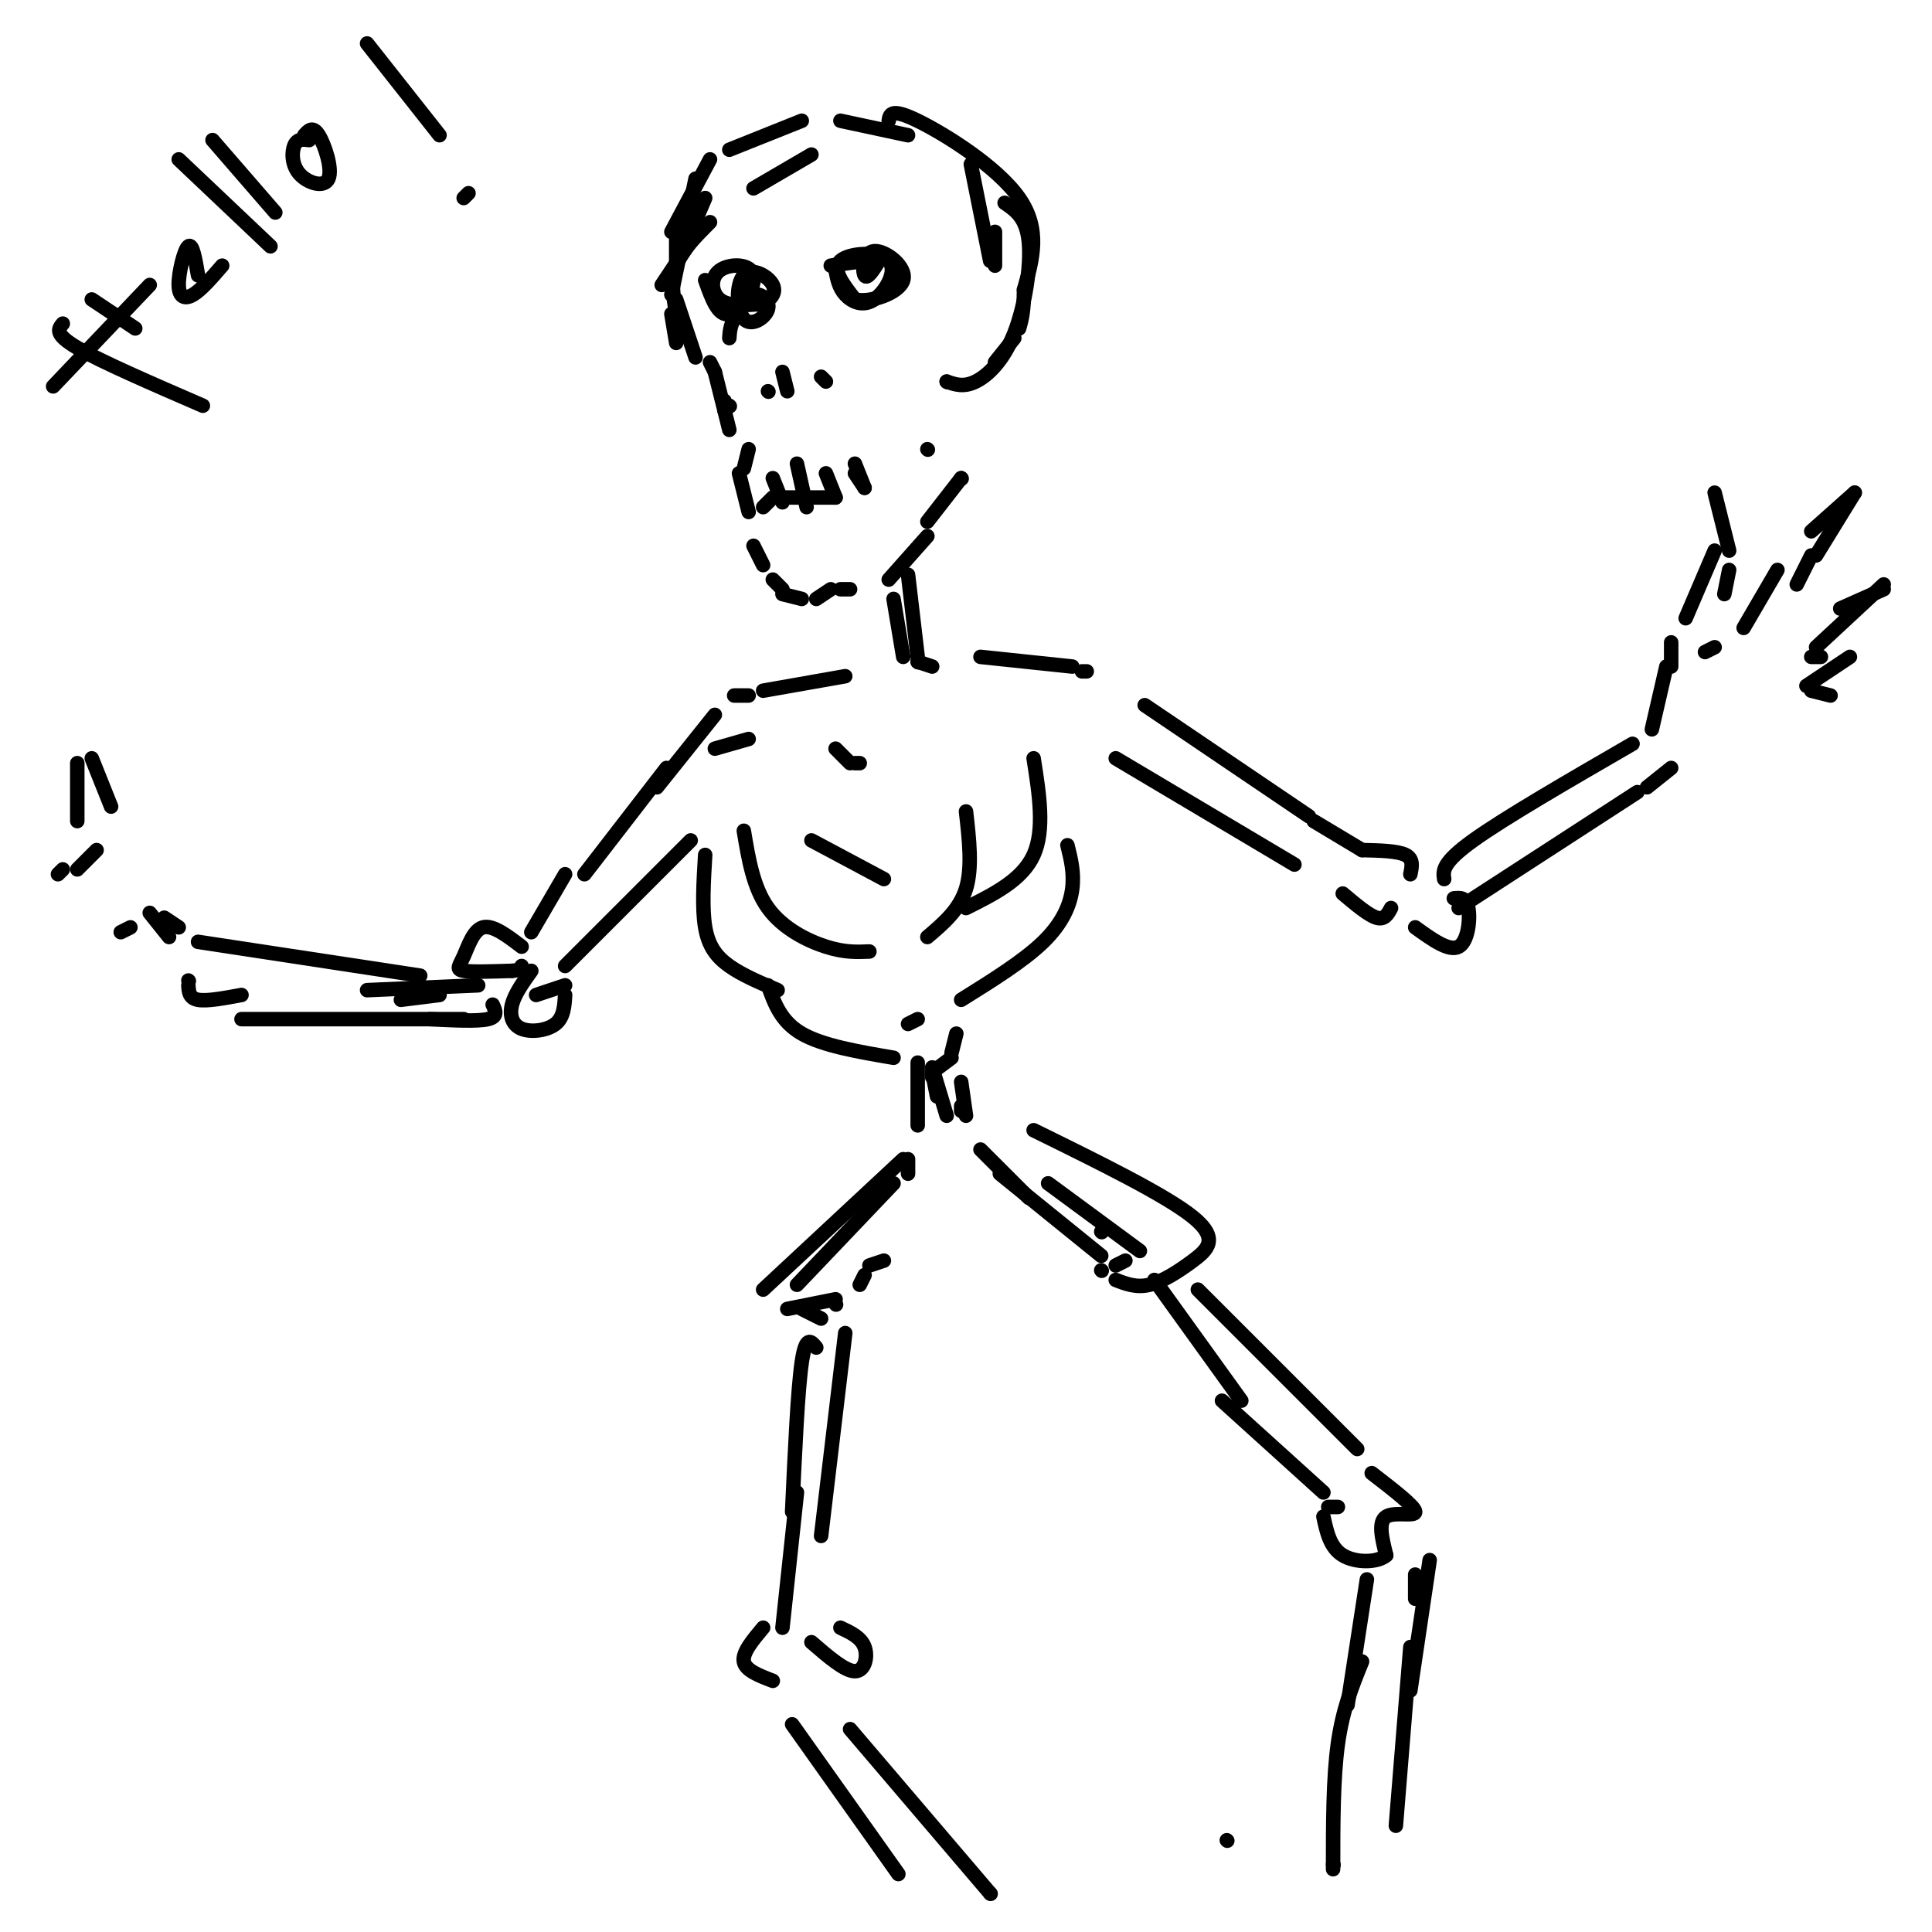 <svg viewBox='0 0 400 400' version='1.1' xmlns='http://www.w3.org/2000/svg' xmlns:xlink='http://www.w3.org/1999/xlink'><g fill='none' stroke='rgb(0,0,0)' stroke-width='3' stroke-linecap='round' stroke-linejoin='round'><path d='M146,41c0.000,0.000 -3.000,7.000 -3,7'/><path d='M144,37c0.000,0.000 -5.000,24.000 -5,24'/><path d='M140,48c0.000,0.000 0.000,7.000 0,7'/><path d='M139,48c0.000,0.000 8.000,-15.000 8,-15'/><path d='M151,31c0.000,0.000 15.000,-6.000 15,-6'/><path d='M174,25c0.000,0.000 14.000,3.000 14,3'/><path d='M201,34c0.000,0.000 4.000,20.000 4,20'/><path d='M206,48c0.000,0.000 0.000,7.000 0,7'/><path d='M145,47c0.000,0.000 -8.000,12.000 -8,12'/><path d='M139,65c0.000,0.000 1.000,6.000 1,6'/><path d='M147,75c0.000,0.000 1.000,2.000 1,2'/><path d='M148,77c0.000,0.000 3.000,12.000 3,12'/><path d='M151,84c0.000,0.000 0.100,0.100 0.1,0.1'/><path d='M150,83c0.000,0.000 0.000,2.000 0,2'/><path d='M155,93c0.000,0.000 -1.000,4.000 -1,4'/><path d='M153,98c0.000,0.000 2.000,8.000 2,8'/><path d='M156,113c0.000,0.000 2.000,4.000 2,4'/><path d='M158,105c0.000,0.000 2.000,-2.000 2,-2'/><path d='M162,103c0.000,0.000 11.000,0.000 11,0'/><path d='M160,99c0.000,0.000 2.000,5.000 2,5'/><path d='M165,96c0.000,0.000 2.000,9.000 2,9'/><path d='M171,98c0.000,0.000 2.000,5.000 2,5'/><path d='M177,96c0.000,0.000 2.000,5.000 2,5'/><path d='M177,98c0.000,0.000 2.000,3.000 2,3'/><path d='M159,81c0.000,0.000 0.100,0.100 0.1,0.1'/><path d='M162,77c0.000,0.000 1.000,4.000 1,4'/><path d='M170,78c0.000,0.000 1.000,1.000 1,1'/><path d='M173,56c0.341,1.770 0.683,3.541 2,5c1.317,1.459 3.611,2.608 6,1c2.389,-1.608 4.874,-5.971 3,-8c-1.874,-2.029 -8.107,-1.722 -10,0c-1.893,1.722 0.553,4.861 3,8'/><path d='M177,62c3.051,0.785 9.179,-1.254 10,-4c0.821,-2.746 -3.663,-6.201 -6,-6c-2.337,0.201 -2.525,4.057 -2,5c0.525,0.943 1.762,-1.029 3,-3'/><path d='M182,54c-1.167,-0.333 -5.583,0.333 -10,1'/><path d='M146,58c1.348,3.788 2.695,7.576 5,7c2.305,-0.576 5.566,-5.515 5,-8c-0.566,-2.485 -4.960,-2.515 -7,-1c-2.040,1.515 -1.726,4.576 0,6c1.726,1.424 4.863,1.212 8,1'/><path d='M157,63c2.257,-0.479 3.899,-2.178 3,-4c-0.899,-1.822 -4.340,-3.767 -6,-2c-1.660,1.767 -1.538,7.247 0,9c1.538,1.753 4.491,-0.220 5,-2c0.509,-1.780 -1.426,-3.366 -3,-3c-1.574,0.366 -2.787,2.683 -4,5'/><path d='M152,66c-0.833,1.500 -0.917,2.750 -1,4'/><path d='M160,120c0.000,0.000 2.000,2.000 2,2'/><path d='M162,123c0.000,0.000 4.000,1.000 4,1'/><path d='M169,124c0.000,0.000 3.000,-2.000 3,-2'/><path d='M174,122c0.000,0.000 2.000,0.000 2,0'/><path d='M184,120c0.000,0.000 8.000,-9.000 8,-9'/><path d='M192,108c0.000,0.000 7.000,-9.000 7,-9'/><path d='M199,99c0.000,0.000 0.100,0.100 0.1,0.1'/><path d='M192,93c0.000,0.000 0.100,0.100 0.1,0.1'/><path d='M140,62c0.000,0.000 4.000,12.000 4,12'/><path d='M140,65c-0.583,-3.417 -1.167,-6.833 0,-10c1.167,-3.167 4.083,-6.083 7,-9'/><path d='M156,39c0.000,0.000 12.000,-7.000 12,-7'/><path d='M184,25c0.222,-1.356 0.444,-2.711 6,0c5.556,2.711 16.444,9.489 21,16c4.556,6.511 2.778,12.756 1,19'/><path d='M212,60c0.000,4.500 -0.500,6.250 -1,8'/><path d='M210,70c0.000,0.000 -4.000,5.000 -4,5'/><path d='M185,124c0.000,0.000 2.000,12.000 2,12'/><path d='M188,119c0.000,0.000 2.000,17.000 2,17'/><path d='M190,137c0.000,0.000 0.100,0.100 0.1,0.1'/><path d='M190,137c0.000,0.000 0.100,0.100 0.1,0.1'/><path d='M190,137c0.000,0.000 3.000,1.000 3,1'/><path d='M203,136c0.000,0.000 19.000,2.000 19,2'/><path d='M224,139c0.000,0.000 1.000,0.000 1,0'/><path d='M175,140c0.000,0.000 -17.000,3.000 -17,3'/><path d='M155,144c0.000,0.000 -3.000,0.000 -3,0'/><path d='M148,148c0.000,0.000 -12.000,15.000 -12,15'/><path d='M155,153c0.000,0.000 -7.000,2.000 -7,2'/><path d='M143,174c0.000,0.000 -26.000,26.000 -26,26'/><path d='M138,159c0.000,0.000 -17.000,22.000 -17,22'/><path d='M237,146c0.000,0.000 34.000,23.000 34,23'/><path d='M231,157c0.000,0.000 37.000,22.000 37,22'/><path d='M272,170c0.000,0.000 10.000,6.000 10,6'/><path d='M282,176c3.667,0.083 7.333,0.167 9,1c1.667,0.833 1.333,2.417 1,4'/><path d='M278,185c2.667,2.250 5.333,4.500 7,5c1.667,0.500 2.333,-0.750 3,-2'/><path d='M299,182c-0.250,-1.667 -0.500,-3.333 6,-8c6.500,-4.667 19.750,-12.333 33,-20'/><path d='M302,188c0.000,0.000 37.000,-24.000 37,-24'/><path d='M341,163c0.000,0.000 5.000,-4.000 5,-4'/><path d='M342,151c0.000,0.000 3.000,-13.000 3,-13'/><path d='M346,133c0.000,0.000 0.000,5.000 0,5'/><path d='M349,128c0.000,0.000 6.000,-14.000 6,-14'/><path d='M355,102c0.000,0.000 3.000,12.000 3,12'/><path d='M358,118c0.000,0.000 -1.000,5.000 -1,5'/><path d='M353,135c0.000,0.000 2.000,-1.000 2,-1'/><path d='M361,130c0.000,0.000 7.000,-12.000 7,-12'/><path d='M375,110c0.000,0.000 9.000,-8.000 9,-8'/><path d='M384,102c0.000,0.000 -8.000,13.000 -8,13'/><path d='M375,115c0.000,0.000 -3.000,6.000 -3,6'/><path d='M381,126c0.000,0.000 9.000,-4.000 9,-4'/><path d='M390,121c0.000,0.000 -14.000,13.000 -14,13'/><path d='M375,136c0.000,0.000 2.000,0.000 2,0'/><path d='M383,136c0.000,0.000 -9.000,6.000 -9,6'/><path d='M375,143c0.000,0.000 4.000,1.000 4,1'/><path d='M117,181c0.000,0.000 -7.000,12.000 -7,12'/><path d='M108,196c-2.988,-2.280 -5.976,-4.560 -8,-4c-2.024,0.560 -3.083,3.958 -4,6c-0.917,2.042 -1.690,2.726 0,3c1.690,0.274 5.845,0.137 10,0'/><path d='M106,201c2.000,-0.167 2.000,-0.583 2,-1'/><path d='M110,201c-1.720,2.399 -3.440,4.798 -4,7c-0.560,2.202 0.042,4.208 2,5c1.958,0.792 5.274,0.369 7,-1c1.726,-1.369 1.863,-3.685 2,-6'/><path d='M117,204c0.000,0.000 -6.000,2.000 -6,2'/><path d='M91,206c0.000,0.000 -8.000,1.000 -8,1'/><path d='M99,204c0.000,0.000 -23.000,1.000 -23,1'/><path d='M102,208c0.583,1.250 1.167,2.500 -1,3c-2.167,0.500 -7.083,0.250 -12,0'/><path d='M96,211c0.000,0.000 -46.000,0.000 -46,0'/><path d='M87,202c0.000,0.000 -46.000,-7.000 -46,-7'/><path d='M37,192c0.000,0.000 -3.000,-2.000 -3,-2'/><path d='M50,206c-3.583,0.667 -7.167,1.333 -9,1c-1.833,-0.333 -1.917,-1.667 -2,-3'/><path d='M39,203c0.000,0.000 0.100,0.100 0.1,0.1'/><path d='M35,194c0.000,0.000 -4.000,-5.000 -4,-5'/><path d='M23,167c0.000,0.000 -4.000,-10.000 -4,-10'/><path d='M16,158c0.000,0.000 0.000,12.000 0,12'/><path d='M20,176c0.000,0.000 -4.000,4.000 -4,4'/><path d='M13,180c0.000,0.000 -1.000,1.000 -1,1'/><path d='M27,192c0.000,0.000 -2.000,1.000 -2,1'/><path d='M146,177c-0.333,5.556 -0.667,11.111 0,15c0.667,3.889 2.333,6.111 5,8c2.667,1.889 6.333,3.444 10,5'/><path d='M154,172c0.978,5.889 1.956,11.778 5,16c3.044,4.222 8.156,6.778 12,8c3.844,1.222 6.422,1.111 9,1'/><path d='M168,174c0.000,0.000 15.000,8.000 15,8'/><path d='M159,204c1.333,3.750 2.667,7.500 7,10c4.333,2.500 11.667,3.750 19,5'/><path d='M188,212c0.000,0.000 2.000,-1.000 2,-1'/><path d='M214,157c1.167,7.417 2.333,14.833 0,20c-2.333,5.167 -8.167,8.083 -14,11'/><path d='M221,175c0.711,2.844 1.422,5.689 1,9c-0.422,3.311 -1.978,7.089 -6,11c-4.022,3.911 -10.511,7.956 -17,12'/><path d='M200,168c0.667,5.833 1.333,11.667 0,16c-1.333,4.333 -4.667,7.167 -8,10'/><path d='M198,214c0.000,0.000 -1.000,4.000 -1,4'/><path d='M197,219c0.000,0.000 -4.000,3.000 -4,3'/><path d='M193,222c0.000,0.000 0.000,1.000 0,1'/><path d='M193,222c0.000,0.000 1.000,5.000 1,5'/><path d='M193,221c0.000,0.000 3.000,10.000 3,10'/><path d='M190,220c0.000,0.000 0.000,13.000 0,13'/><path d='M188,240c0.000,0.000 0.000,3.000 0,3'/><path d='M203,238c0.000,0.000 10.000,10.000 10,10'/><path d='M207,243c0.000,0.000 21.000,17.000 21,17'/><path d='M228,255c0.000,0.000 0.100,0.100 0.1,0.1'/><path d='M185,245c0.000,0.000 -20.000,21.000 -20,21'/><path d='M166,271c0.000,0.000 4.000,2.000 4,2'/><path d='M173,270c0.000,0.000 0.100,0.100 0.1,0.1'/><path d='M178,266c0.000,0.000 1.000,-2.000 1,-2'/><path d='M180,262c0.000,0.000 3.000,-1.000 3,-1'/><path d='M217,245c0.000,0.000 19.000,14.000 19,14'/><path d='M233,261c0.000,0.000 -2.000,1.000 -2,1'/><path d='M169,279c-1.083,-1.333 -2.167,-2.667 -3,3c-0.833,5.667 -1.417,18.333 -2,31'/><path d='M175,276c0.000,0.000 -5.000,42.000 -5,42'/><path d='M214,234c13.720,6.744 27.440,13.488 33,18c5.560,4.512 2.958,6.792 0,9c-2.958,2.208 -6.274,4.345 -9,5c-2.726,0.655 -4.863,-0.173 -7,-1'/><path d='M228,263c0.000,0.000 0.100,0.100 0.1,0.1'/><path d='M187,240c0.000,0.000 -29.000,27.000 -29,27'/><path d='M163,271c0.000,0.000 10.000,-2.000 10,-2'/><path d='M239,265c0.000,0.000 18.000,25.000 18,25'/><path d='M248,267c0.000,0.000 33.000,33.000 33,33'/><path d='M253,290c0.000,0.000 21.000,19.000 21,19'/><path d='M284,305c4.467,3.444 8.933,6.889 9,8c0.067,1.111 -4.267,-0.111 -6,1c-1.733,1.111 -0.867,4.556 0,8'/><path d='M287,322c-1.822,1.600 -6.378,1.600 -9,0c-2.622,-1.600 -3.311,-4.800 -4,-8'/><path d='M275,312c0.000,0.000 2.000,0.000 2,0'/><path d='M283,327c0.000,0.000 -4.000,26.000 -4,26'/><path d='M293,326c0.000,0.000 0.000,5.000 0,5'/><path d='M296,323c0.000,0.000 -4.000,27.000 -4,27'/><path d='M292,341c0.000,0.000 -3.000,37.000 -3,37'/><path d='M282,344c-2.000,4.917 -4.000,9.833 -5,17c-1.000,7.167 -1.000,16.583 -1,26'/><path d='M276,386c0.000,0.000 0.100,0.100 0.1,0.1'/><path d='M165,309c0.000,0.000 -3.000,28.000 -3,28'/><path d='M158,337c-2.167,2.583 -4.333,5.167 -4,7c0.333,1.833 3.167,2.917 6,4'/><path d='M168,340c3.467,3.000 6.933,6.000 9,6c2.067,0.000 2.733,-3.000 2,-5c-0.733,-2.000 -2.867,-3.000 -5,-4'/><path d='M164,357c0.000,0.000 22.000,31.000 22,31'/><path d='M176,358c0.000,0.000 29.000,34.000 29,34'/><path d='M205,392c0.000,0.000 0.100,0.100 0.1,0.1'/><path d='M254,381c0.000,0.000 0.100,0.100 0.1,0.1'/><path d='M199,224c0.000,0.000 1.000,7.000 1,7'/><path d='M199,230c0.000,0.000 0.000,-1.000 0,-1'/><path d='M173,155c0.000,0.000 3.000,3.000 3,3'/><path d='M177,158c0.000,0.000 1.000,0.000 1,0'/><path d='M13,67c-0.917,1.083 -1.833,2.167 3,5c4.833,2.833 15.417,7.417 26,12'/><path d='M19,62c0.000,0.000 9.000,6.000 9,6'/><path d='M11,80c0.000,0.000 20.000,-21.000 20,-21'/><path d='M41,57c-0.565,-3.345 -1.131,-6.690 -2,-6c-0.869,0.690 -2.042,5.417 -2,8c0.042,2.583 1.298,3.024 3,2c1.702,-1.024 3.851,-3.512 6,-6'/><path d='M37,33c0.000,0.000 19.000,18.000 19,18'/><path d='M44,29c0.000,0.000 13.000,15.000 13,15'/><path d='M64,29c-1.188,-0.155 -2.376,-0.309 -3,1c-0.624,1.309 -0.683,4.083 1,6c1.683,1.917 5.107,2.978 6,1c0.893,-1.978 -0.745,-6.994 -2,-9c-1.255,-2.006 -2.128,-1.003 -3,0'/><path d='M76,9c0.000,0.000 15.000,19.000 15,19'/><path d='M96,41c0.000,0.000 1.000,-1.000 1,-1'/><path d='M208,42c2.250,1.530 4.500,3.060 5,8c0.500,4.940 -0.750,13.292 -3,19c-2.250,5.708 -5.500,8.774 -8,10c-2.500,1.226 -4.250,0.613 -6,0'/><path d='M196,79c0.000,0.000 0.100,0.100 0.1,0.1'/><path d='M301,186c1.289,-0.133 2.578,-0.267 3,2c0.422,2.267 -0.022,6.933 -2,8c-1.978,1.067 -5.489,-1.467 -9,-4'/></g>
</svg>